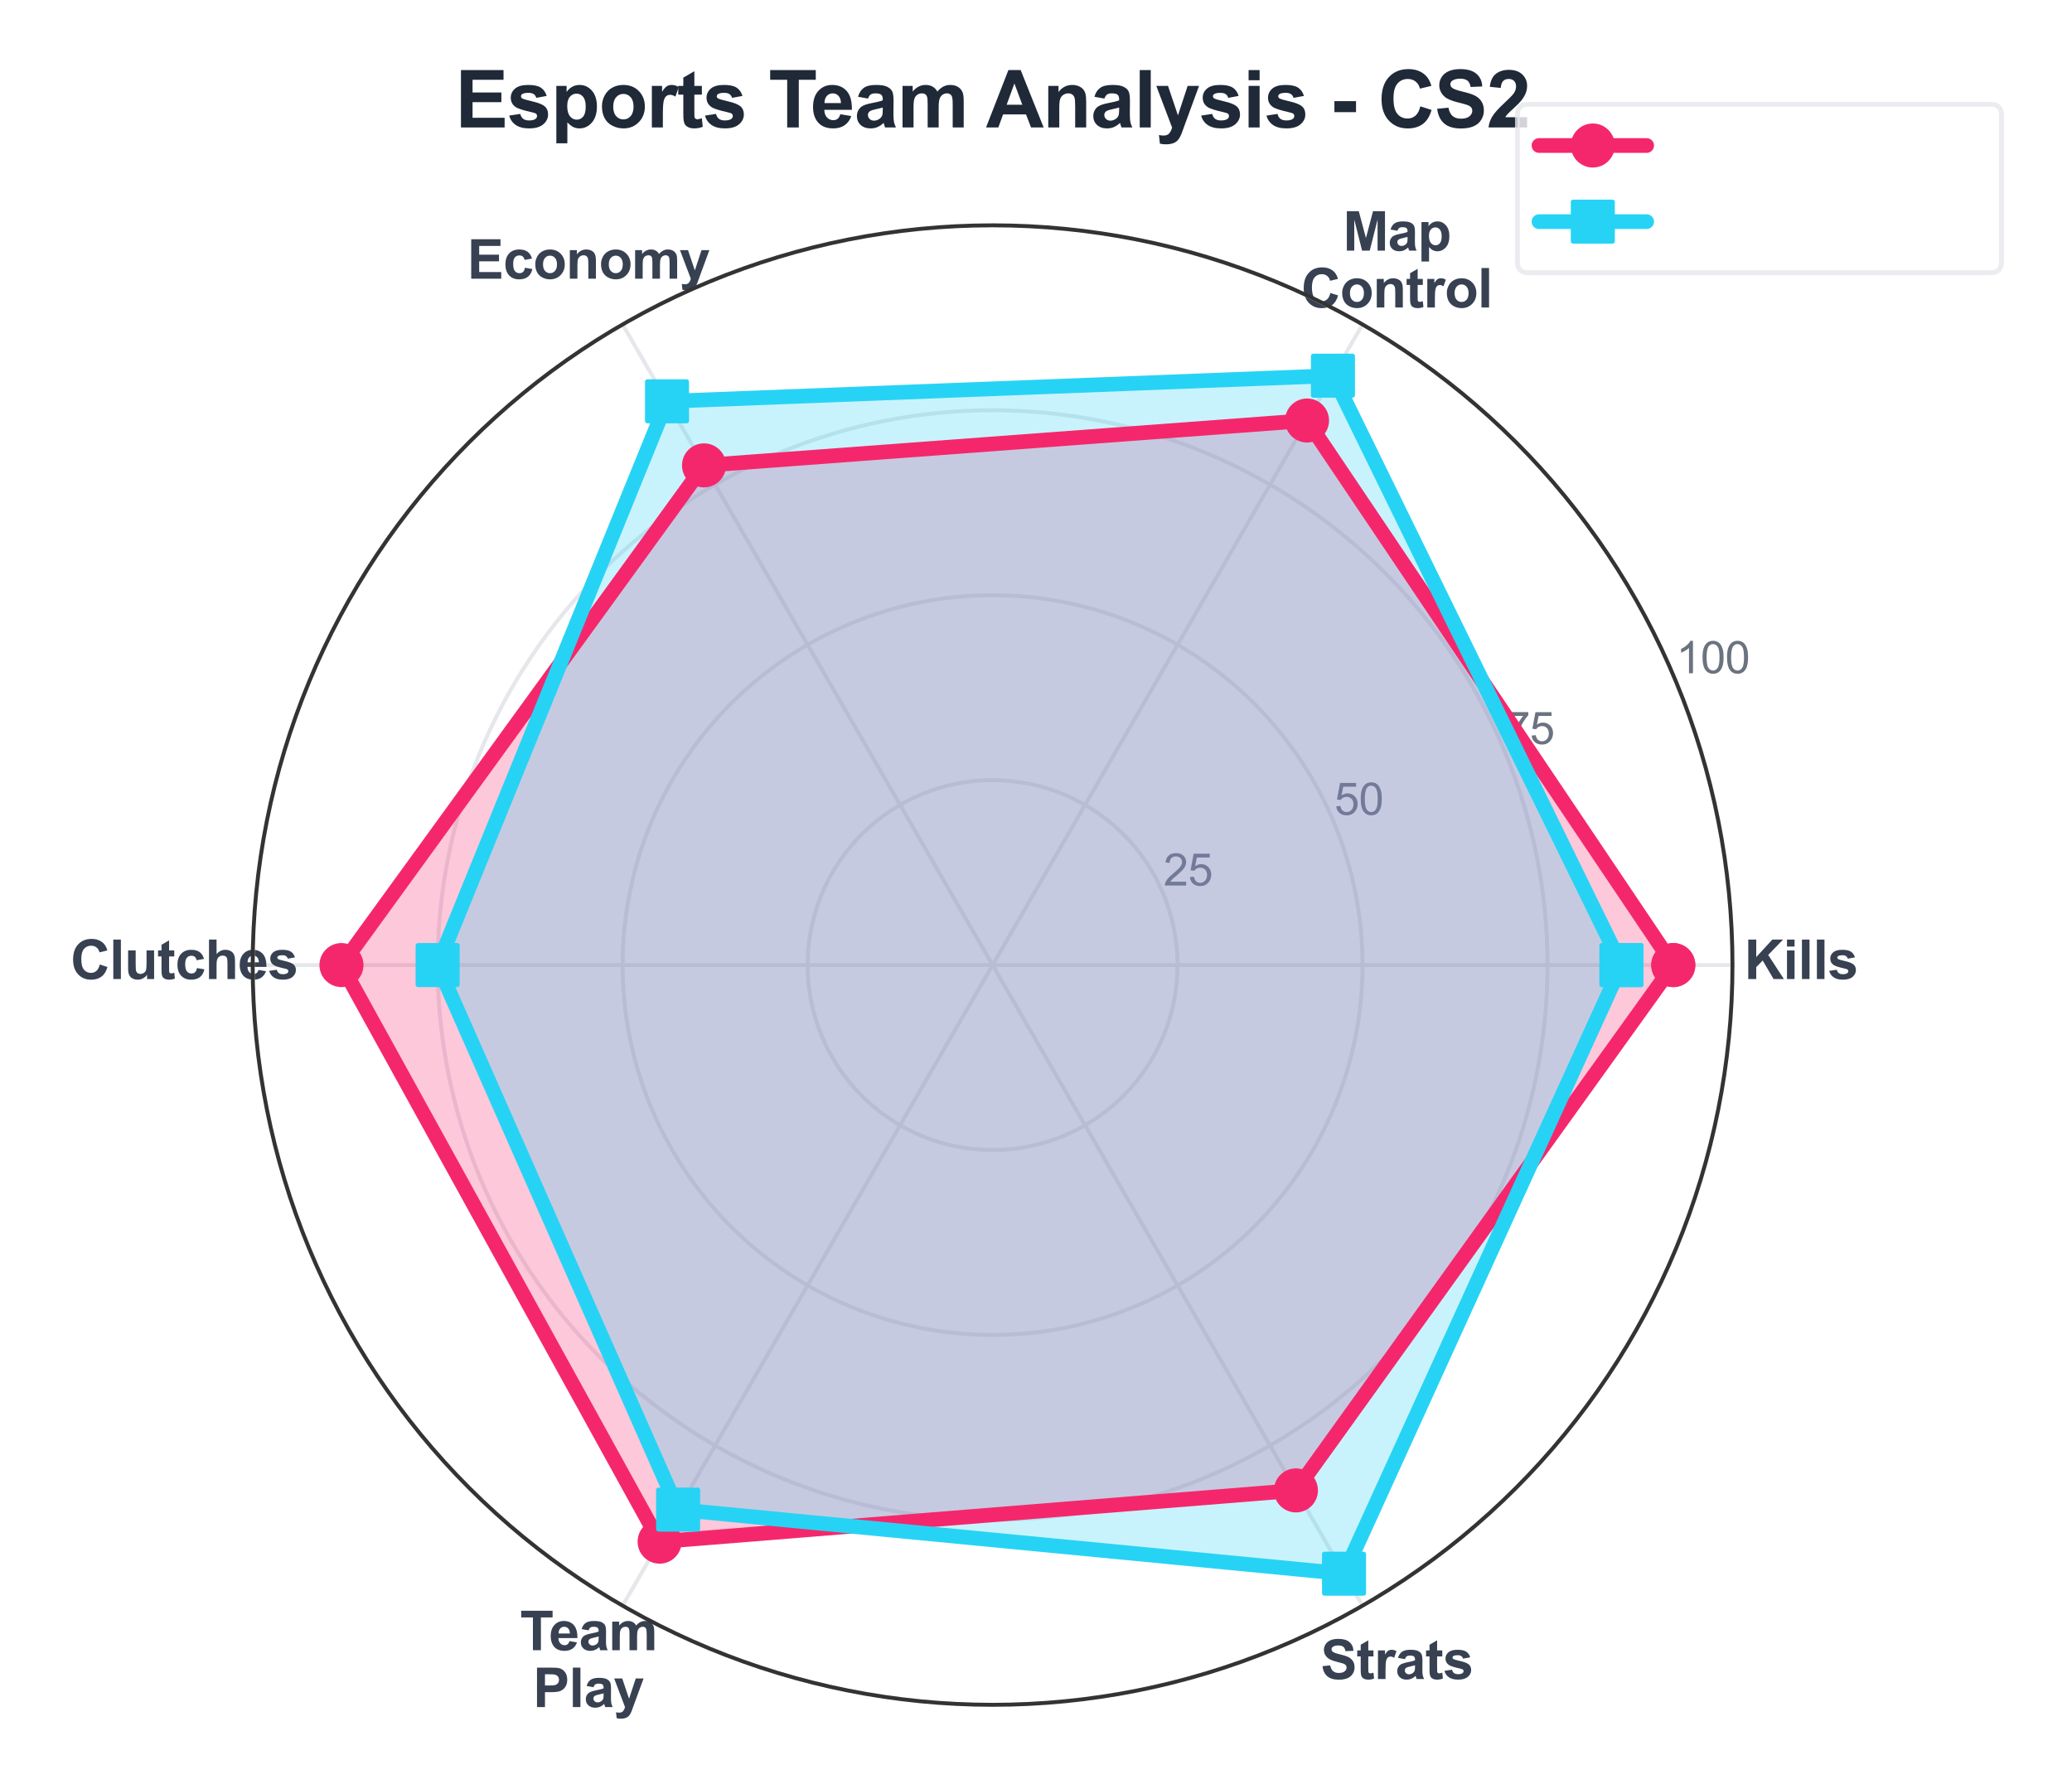 <?xml version="1.0" encoding="utf-8" standalone="no"?>
<!DOCTYPE svg PUBLIC "-//W3C//DTD SVG 1.1//EN"
  "http://www.w3.org/Graphics/SVG/1.1/DTD/svg11.dtd">
<svg xmlns:xlink="http://www.w3.org/1999/xlink" viewBox="0 0 423.347 365.573" xmlns="http://www.w3.org/2000/svg" version="1.1">
 <defs>
  <style type="text/css">*{stroke-linejoin: round; stroke-linecap: butt}</style>
 </defs>
 <g id="figure_1">
  <g id="patch_1">
   <path d="M 0 365.573 
L 423.347 365.573 
L 423.347 0 
L 0 0 
z
" style="fill: #ffffff"/>
  </g>
  <g id="axes_1">
   <g id="patch_2">
    <path d="M 353.977 197.223 
C 353.977 177.371 350.066 157.712 342.469 139.371 
C 334.872 121.03 323.736 104.363 309.698 90.326 
C 295.661 76.288 278.995 65.152 260.654 57.555 
C 242.312 49.958 222.653 46.047 202.801 46.047 
C 182.949 46.047 163.29 49.958 144.949 57.555 
C 126.608 65.152 109.941 76.288 95.904 90.326 
C 81.866 104.363 70.73 121.03 63.133 139.371 
C 55.536 157.712 51.625 177.371 51.625 197.223 
C 51.625 217.075 55.536 236.735 63.133 255.076 
C 70.73 273.417 81.866 290.083 95.904 304.12 
C 109.941 318.158 126.608 329.294 144.949 336.891 
C 163.29 344.488 182.949 348.399 202.801 348.399 
C 222.653 348.399 242.312 344.488 260.654 336.891 
C 278.995 329.294 295.661 318.158 309.698 304.12 
C 323.736 290.083 334.872 273.417 342.469 255.076 
C 350.066 236.735 353.977 217.075 353.977 197.223 
M 202.801 197.223 
C 202.801 197.223 202.801 197.223 202.801 197.223 
C 202.801 197.223 202.801 197.223 202.801 197.223 
C 202.801 197.223 202.801 197.223 202.801 197.223 
C 202.801 197.223 202.801 197.223 202.801 197.223 
C 202.801 197.223 202.801 197.223 202.801 197.223 
C 202.801 197.223 202.801 197.223 202.801 197.223 
C 202.801 197.223 202.801 197.223 202.801 197.223 
C 202.801 197.223 202.801 197.223 202.801 197.223 
C 202.801 197.223 202.801 197.223 202.801 197.223 
C 202.801 197.223 202.801 197.223 202.801 197.223 
C 202.801 197.223 202.801 197.223 202.801 197.223 
C 202.801 197.223 202.801 197.223 202.801 197.223 
C 202.801 197.223 202.801 197.223 202.801 197.223 
C 202.801 197.223 202.801 197.223 202.801 197.223 
C 202.801 197.223 202.801 197.223 202.801 197.223 
C 202.801 197.223 202.801 197.223 202.801 197.223 
z
" style="fill: #ffffff"/>
   </g>
   <g id="matplotlib.axis_1">
    <g id="xtick_1">
     <g id="line2d_1">
      <path d="M 202.801 197.223 
L 353.977 197.223 
" clip-path="url(#p10a0806c5c)" style="fill: none; stroke: #e5e7eb; stroke-width: 0.8; stroke-linecap: round"/>
     </g>
     <g id="text_1">
      <!-- Kills -->
      <g style="fill: #374151" transform="translate(356.362 200.075) scale(0.11 -0.11)">
       <defs>
        <path id="Arial-BoldMT-4b" d="M 478 0 
L 478 4581 
L 1403 4581 
L 1403 2547 
L 3272 4581 
L 4516 4581 
L 2791 2797 
L 4609 0 
L 3413 0 
L 2153 2150 
L 1403 1384 
L 1403 0 
L 478 0 
z
" transform="scale(0.016)"/>
        <path id="Arial-BoldMT-69" d="M 459 3769 
L 459 4581 
L 1338 4581 
L 1338 3769 
L 459 3769 
z
M 459 0 
L 459 3319 
L 1338 3319 
L 1338 0 
L 459 0 
z
" transform="scale(0.016)"/>
        <path id="Arial-BoldMT-6c" d="M 459 0 
L 459 4581 
L 1338 4581 
L 1338 0 
L 459 0 
z
" transform="scale(0.016)"/>
        <path id="Arial-BoldMT-73" d="M 150 947 
L 1031 1081 
Q 1088 825 1259 692 
Q 1431 559 1741 559 
Q 2081 559 2253 684 
Q 2369 772 2369 919 
Q 2369 1019 2306 1084 
Q 2241 1147 2013 1200 
Q 950 1434 666 1628 
Q 272 1897 272 2375 
Q 272 2806 612 3100 
Q 953 3394 1669 3394 
Q 2350 3394 2681 3172 
Q 3013 2950 3138 2516 
L 2309 2363 
Q 2256 2556 2107 2659 
Q 1959 2763 1684 2763 
Q 1338 2763 1188 2666 
Q 1088 2597 1088 2488 
Q 1088 2394 1175 2328 
Q 1294 2241 1995 2081 
Q 2697 1922 2975 1691 
Q 3250 1456 3250 1038 
Q 3250 581 2869 253 
Q 2488 -75 1741 -75 
Q 1063 -75 667 200 
Q 272 475 150 947 
z
" transform="scale(0.016)"/>
       </defs>
       <use xlink:href="#Arial-BoldMT-4b"/>
       <use xlink:href="#Arial-BoldMT-69" transform="translate(72.217 0)"/>
       <use xlink:href="#Arial-BoldMT-6c" transform="translate(100 0)"/>
       <use xlink:href="#Arial-BoldMT-6c" transform="translate(127.783 0)"/>
       <use xlink:href="#Arial-BoldMT-73" transform="translate(155.566 0)"/>
      </g>
     </g>
    </g>
    <g id="xtick_2">
     <g id="line2d_2">
      <path d="M 202.801 197.223 
L 278.389 66.301 
" clip-path="url(#p10a0806c5c)" style="fill: none; stroke: #e5e7eb; stroke-width: 0.8; stroke-linecap: round"/>
     </g>
     <g id="text_2">
      <!-- Map -->
      <g style="fill: #374151" transform="translate(274.39 51.219) scale(0.11 -0.11)">
       <defs>
        <path id="Arial-BoldMT-4d" d="M 453 0 
L 453 4581 
L 1838 4581 
L 2669 1456 
L 3491 4581 
L 4878 4581 
L 4878 0 
L 4019 0 
L 4019 3606 
L 3109 0 
L 2219 0 
L 1313 3606 
L 1313 0 
L 453 0 
z
" transform="scale(0.016)"/>
        <path id="Arial-BoldMT-61" d="M 1116 2306 
L 319 2450 
Q 453 2931 781 3162 
Q 1109 3394 1756 3394 
Q 2344 3394 2631 3255 
Q 2919 3116 3036 2902 
Q 3153 2688 3153 2116 
L 3144 1091 
Q 3144 653 3186 445 
Q 3228 238 3344 0 
L 2475 0 
Q 2441 88 2391 259 
Q 2369 338 2359 363 
Q 2134 144 1878 34 
Q 1622 -75 1331 -75 
Q 819 -75 523 203 
Q 228 481 228 906 
Q 228 1188 362 1408 
Q 497 1628 739 1745 
Q 981 1863 1438 1950 
Q 2053 2066 2291 2166 
L 2291 2253 
Q 2291 2506 2166 2614 
Q 2041 2722 1694 2722 
Q 1459 2722 1328 2630 
Q 1197 2538 1116 2306 
z
M 2291 1594 
Q 2122 1538 1756 1459 
Q 1391 1381 1278 1306 
Q 1106 1184 1106 997 
Q 1106 813 1243 678 
Q 1381 544 1594 544 
Q 1831 544 2047 700 
Q 2206 819 2256 991 
Q 2291 1103 2291 1419 
L 2291 1594 
z
" transform="scale(0.016)"/>
        <path id="Arial-BoldMT-70" d="M 434 3319 
L 1253 3319 
L 1253 2831 
Q 1413 3081 1684 3237 
Q 1956 3394 2288 3394 
Q 2866 3394 3269 2941 
Q 3672 2488 3672 1678 
Q 3672 847 3265 386 
Q 2859 -75 2281 -75 
Q 2006 -75 1782 34 
Q 1559 144 1313 409 
L 1313 -1263 
L 434 -1263 
L 434 3319 
z
M 1303 1716 
Q 1303 1156 1525 889 
Q 1747 622 2066 622 
Q 2372 622 2575 867 
Q 2778 1113 2778 1672 
Q 2778 2194 2568 2447 
Q 2359 2700 2050 2700 
Q 1728 2700 1515 2451 
Q 1303 2203 1303 1716 
z
" transform="scale(0.016)"/>
       </defs>
       <use xlink:href="#Arial-BoldMT-4d"/>
       <use xlink:href="#Arial-BoldMT-61" transform="translate(83.301 0)"/>
       <use xlink:href="#Arial-BoldMT-70" transform="translate(138.916 0)"/>
      </g>
      <!-- Control -->
      <g style="fill: #374151" transform="translate(265.839 62.838) scale(0.11 -0.11)">
       <defs>
        <path id="Arial-BoldMT-43" d="M 3397 1684 
L 4294 1400 
Q 4088 650 3608 286 
Q 3128 -78 2391 -78 
Q 1478 -78 890 545 
Q 303 1169 303 2250 
Q 303 3394 893 4026 
Q 1484 4659 2447 4659 
Q 3288 4659 3813 4163 
Q 4125 3869 4281 3319 
L 3366 3100 
Q 3284 3456 3026 3662 
Q 2769 3869 2400 3869 
Q 1891 3869 1573 3503 
Q 1256 3138 1256 2319 
Q 1256 1450 1568 1081 
Q 1881 713 2381 713 
Q 2750 713 3015 947 
Q 3281 1181 3397 1684 
z
" transform="scale(0.016)"/>
        <path id="Arial-BoldMT-6f" d="M 256 1706 
Q 256 2144 472 2553 
Q 688 2963 1083 3178 
Q 1478 3394 1966 3394 
Q 2719 3394 3200 2905 
Q 3681 2416 3681 1669 
Q 3681 916 3195 420 
Q 2709 -75 1972 -75 
Q 1516 -75 1102 131 
Q 688 338 472 736 
Q 256 1134 256 1706 
z
M 1156 1659 
Q 1156 1166 1390 903 
Q 1625 641 1969 641 
Q 2313 641 2545 903 
Q 2778 1166 2778 1666 
Q 2778 2153 2545 2415 
Q 2313 2678 1969 2678 
Q 1625 2678 1390 2415 
Q 1156 2153 1156 1659 
z
" transform="scale(0.016)"/>
        <path id="Arial-BoldMT-6e" d="M 3478 0 
L 2600 0 
L 2600 1694 
Q 2600 2231 2544 2389 
Q 2488 2547 2361 2634 
Q 2234 2722 2056 2722 
Q 1828 2722 1647 2597 
Q 1466 2472 1398 2265 
Q 1331 2059 1331 1503 
L 1331 0 
L 453 0 
L 453 3319 
L 1269 3319 
L 1269 2831 
Q 1703 3394 2363 3394 
Q 2653 3394 2893 3289 
Q 3134 3184 3257 3021 
Q 3381 2859 3429 2653 
Q 3478 2447 3478 2063 
L 3478 0 
z
" transform="scale(0.016)"/>
        <path id="Arial-BoldMT-74" d="M 1981 3319 
L 1981 2619 
L 1381 2619 
L 1381 1281 
Q 1381 875 1398 808 
Q 1416 741 1477 697 
Q 1538 653 1625 653 
Q 1747 653 1978 738 
L 2053 56 
Q 1747 -75 1359 -75 
Q 1122 -75 931 4 
Q 741 84 652 211 
Q 563 338 528 553 
Q 500 706 500 1172 
L 500 2619 
L 97 2619 
L 97 3319 
L 500 3319 
L 500 3978 
L 1381 4491 
L 1381 3319 
L 1981 3319 
z
" transform="scale(0.016)"/>
        <path id="Arial-BoldMT-72" d="M 1300 0 
L 422 0 
L 422 3319 
L 1238 3319 
L 1238 2847 
Q 1447 3181 1614 3287 
Q 1781 3394 1994 3394 
Q 2294 3394 2572 3228 
L 2300 2463 
Q 2078 2606 1888 2606 
Q 1703 2606 1575 2504 
Q 1447 2403 1373 2137 
Q 1300 1872 1300 1025 
L 1300 0 
z
" transform="scale(0.016)"/>
       </defs>
       <use xlink:href="#Arial-BoldMT-43"/>
       <use xlink:href="#Arial-BoldMT-6f" transform="translate(72.217 0)"/>
       <use xlink:href="#Arial-BoldMT-6e" transform="translate(133.301 0)"/>
       <use xlink:href="#Arial-BoldMT-74" transform="translate(194.385 0)"/>
       <use xlink:href="#Arial-BoldMT-72" transform="translate(227.686 0)"/>
       <use xlink:href="#Arial-BoldMT-6f" transform="translate(266.602 0)"/>
       <use xlink:href="#Arial-BoldMT-6c" transform="translate(327.686 0)"/>
      </g>
     </g>
    </g>
    <g id="xtick_3">
     <g id="line2d_3">
      <path d="M 202.801 197.223 
L 127.213 66.301 
" clip-path="url(#p10a0806c5c)" style="fill: none; stroke: #e5e7eb; stroke-width: 0.8; stroke-linecap: round"/>
     </g>
     <g id="text_3">
      <!-- Economy -->
      <g style="fill: #374151" transform="translate(95.459 56.956) scale(0.11 -0.11)">
       <defs>
        <path id="Arial-BoldMT-45" d="M 466 0 
L 466 4581 
L 3863 4581 
L 3863 3806 
L 1391 3806 
L 1391 2791 
L 3691 2791 
L 3691 2019 
L 1391 2019 
L 1391 772 
L 3950 772 
L 3950 0 
L 466 0 
z
" transform="scale(0.016)"/>
        <path id="Arial-BoldMT-63" d="M 3353 2338 
L 2488 2181 
Q 2444 2441 2289 2572 
Q 2134 2703 1888 2703 
Q 1559 2703 1364 2476 
Q 1169 2250 1169 1719 
Q 1169 1128 1367 884 
Q 1566 641 1900 641 
Q 2150 641 2309 783 
Q 2469 925 2534 1272 
L 3397 1125 
Q 3263 531 2881 228 
Q 2500 -75 1859 -75 
Q 1131 -75 698 384 
Q 266 844 266 1656 
Q 266 2478 700 2936 
Q 1134 3394 1875 3394 
Q 2481 3394 2839 3133 
Q 3197 2872 3353 2338 
z
" transform="scale(0.016)"/>
        <path id="Arial-BoldMT-6d" d="M 394 3319 
L 1203 3319 
L 1203 2866 
Q 1638 3394 2238 3394 
Q 2556 3394 2790 3262 
Q 3025 3131 3175 2866 
Q 3394 3131 3647 3262 
Q 3900 3394 4188 3394 
Q 4553 3394 4806 3245 
Q 5059 3097 5184 2809 
Q 5275 2597 5275 2122 
L 5275 0 
L 4397 0 
L 4397 1897 
Q 4397 2391 4306 2534 
Q 4184 2722 3931 2722 
Q 3747 2722 3584 2609 
Q 3422 2497 3350 2280 
Q 3278 2063 3278 1594 
L 3278 0 
L 2400 0 
L 2400 1819 
Q 2400 2303 2353 2443 
Q 2306 2584 2207 2653 
Q 2109 2722 1941 2722 
Q 1738 2722 1575 2612 
Q 1413 2503 1342 2297 
Q 1272 2091 1272 1613 
L 1272 0 
L 394 0 
L 394 3319 
z
" transform="scale(0.016)"/>
        <path id="Arial-BoldMT-79" d="M 44 3319 
L 978 3319 
L 1772 963 
L 2547 3319 
L 3456 3319 
L 2284 125 
L 2075 -453 
Q 1959 -744 1854 -897 
Q 1750 -1050 1614 -1145 
Q 1478 -1241 1279 -1294 
Q 1081 -1347 831 -1347 
Q 578 -1347 334 -1294 
L 256 -606 
Q 463 -647 628 -647 
Q 934 -647 1081 -467 
Q 1228 -288 1306 -9 
L 44 3319 
z
" transform="scale(0.016)"/>
       </defs>
       <use xlink:href="#Arial-BoldMT-45"/>
       <use xlink:href="#Arial-BoldMT-63" transform="translate(66.699 0)"/>
       <use xlink:href="#Arial-BoldMT-6f" transform="translate(122.314 0)"/>
       <use xlink:href="#Arial-BoldMT-6e" transform="translate(183.398 0)"/>
       <use xlink:href="#Arial-BoldMT-6f" transform="translate(244.482 0)"/>
       <use xlink:href="#Arial-BoldMT-6d" transform="translate(305.566 0)"/>
       <use xlink:href="#Arial-BoldMT-79" transform="translate(394.482 0)"/>
      </g>
     </g>
    </g>
    <g id="xtick_4">
     <g id="line2d_4">
      <path d="M 202.801 197.223 
L 51.625 197.223 
" clip-path="url(#p10a0806c5c)" style="fill: none; stroke: #e5e7eb; stroke-width: 0.8; stroke-linecap: round"/>
     </g>
     <g id="text_4">
      <!-- Clutches -->
      <g style="fill: #374151" transform="translate(14.4 200.075) scale(0.11 -0.11)">
       <defs>
        <path id="Arial-BoldMT-75" d="M 2644 0 
L 2644 497 
Q 2463 231 2167 78 
Q 1872 -75 1544 -75 
Q 1209 -75 943 72 
Q 678 219 559 484 
Q 441 750 441 1219 
L 441 3319 
L 1319 3319 
L 1319 1794 
Q 1319 1094 1367 936 
Q 1416 778 1544 686 
Q 1672 594 1869 594 
Q 2094 594 2272 717 
Q 2450 841 2515 1023 
Q 2581 1206 2581 1919 
L 2581 3319 
L 3459 3319 
L 3459 0 
L 2644 0 
z
" transform="scale(0.016)"/>
        <path id="Arial-BoldMT-68" d="M 1334 4581 
L 1334 2897 
Q 1759 3394 2350 3394 
Q 2653 3394 2897 3281 
Q 3141 3169 3264 2994 
Q 3388 2819 3433 2606 
Q 3478 2394 3478 1947 
L 3478 0 
L 2600 0 
L 2600 1753 
Q 2600 2275 2550 2415 
Q 2500 2556 2373 2639 
Q 2247 2722 2056 2722 
Q 1838 2722 1666 2615 
Q 1494 2509 1414 2295 
Q 1334 2081 1334 1663 
L 1334 0 
L 456 0 
L 456 4581 
L 1334 4581 
z
" transform="scale(0.016)"/>
        <path id="Arial-BoldMT-65" d="M 2381 1056 
L 3256 909 
Q 3088 428 2723 176 
Q 2359 -75 1813 -75 
Q 947 -75 531 491 
Q 203 944 203 1634 
Q 203 2459 634 2926 
Q 1066 3394 1725 3394 
Q 2466 3394 2894 2905 
Q 3322 2416 3303 1406 
L 1103 1406 
Q 1113 1016 1316 798 
Q 1519 581 1822 581 
Q 2028 581 2168 693 
Q 2309 806 2381 1056 
z
M 2431 1944 
Q 2422 2325 2234 2523 
Q 2047 2722 1778 2722 
Q 1491 2722 1303 2513 
Q 1116 2303 1119 1944 
L 2431 1944 
z
" transform="scale(0.016)"/>
       </defs>
       <use xlink:href="#Arial-BoldMT-43"/>
       <use xlink:href="#Arial-BoldMT-6c" transform="translate(72.217 0)"/>
       <use xlink:href="#Arial-BoldMT-75" transform="translate(100 0)"/>
       <use xlink:href="#Arial-BoldMT-74" transform="translate(161.084 0)"/>
       <use xlink:href="#Arial-BoldMT-63" transform="translate(194.385 0)"/>
       <use xlink:href="#Arial-BoldMT-68" transform="translate(250 0)"/>
       <use xlink:href="#Arial-BoldMT-65" transform="translate(311.084 0)"/>
       <use xlink:href="#Arial-BoldMT-73" transform="translate(366.699 0)"/>
      </g>
     </g>
    </g>
    <g id="xtick_5">
     <g id="line2d_5">
      <path d="M 202.801 197.223 
L 127.213 328.145 
" clip-path="url(#p10a0806c5c)" style="fill: none; stroke: #e5e7eb; stroke-width: 0.8; stroke-linecap: round"/>
     </g>
     <g id="text_5">
      <!-- Team -->
      <g style="fill: #374151" transform="translate(106.252 337.239) scale(0.11 -0.11)">
       <defs>
        <path id="Arial-BoldMT-54" d="M 1497 0 
L 1497 3806 
L 138 3806 
L 138 4581 
L 3778 4581 
L 3778 3806 
L 2422 3806 
L 2422 0 
L 1497 0 
z
" transform="scale(0.016)"/>
       </defs>
       <use xlink:href="#Arial-BoldMT-54"/>
       <use xlink:href="#Arial-BoldMT-65" transform="translate(53.709 0)"/>
       <use xlink:href="#Arial-BoldMT-61" transform="translate(109.324 0)"/>
       <use xlink:href="#Arial-BoldMT-6d" transform="translate(164.939 0)"/>
      </g>
      <!-- Play -->
      <g style="fill: #374151" transform="translate(108.9 348.858) scale(0.11 -0.11)">
       <defs>
        <path id="Arial-BoldMT-50" d="M 466 0 
L 466 4581 
L 1950 4581 
Q 2794 4581 3050 4513 
Q 3444 4409 3709 4064 
Q 3975 3719 3975 3172 
Q 3975 2750 3822 2462 
Q 3669 2175 3433 2011 
Q 3197 1847 2953 1794 
Q 2622 1728 1994 1728 
L 1391 1728 
L 1391 0 
L 466 0 
z
M 1391 3806 
L 1391 2506 
L 1897 2506 
Q 2444 2506 2628 2578 
Q 2813 2650 2917 2803 
Q 3022 2956 3022 3159 
Q 3022 3409 2875 3571 
Q 2728 3734 2503 3775 
Q 2338 3806 1838 3806 
L 1391 3806 
z
" transform="scale(0.016)"/>
       </defs>
       <use xlink:href="#Arial-BoldMT-50"/>
       <use xlink:href="#Arial-BoldMT-6c" transform="translate(66.699 0)"/>
       <use xlink:href="#Arial-BoldMT-61" transform="translate(94.482 0)"/>
       <use xlink:href="#Arial-BoldMT-79" transform="translate(150.098 0)"/>
      </g>
     </g>
    </g>
    <g id="xtick_6">
     <g id="line2d_6">
      <path d="M 202.801 197.223 
L 278.389 328.145 
" clip-path="url(#p10a0806c5c)" style="fill: none; stroke: #e5e7eb; stroke-width: 0.8; stroke-linecap: round"/>
     </g>
     <g id="text_6">
      <!-- Strats -->
      <g style="fill: #374151" transform="translate(269.8 343.121) scale(0.11 -0.11)">
       <defs>
        <path id="Arial-BoldMT-53" d="M 231 1491 
L 1131 1578 
Q 1213 1125 1461 912 
Q 1709 700 2131 700 
Q 2578 700 2804 889 
Q 3031 1078 3031 1331 
Q 3031 1494 2936 1608 
Q 2841 1722 2603 1806 
Q 2441 1863 1863 2006 
Q 1119 2191 819 2459 
Q 397 2838 397 3381 
Q 397 3731 595 4036 
Q 794 4341 1167 4500 
Q 1541 4659 2069 4659 
Q 2931 4659 3367 4281 
Q 3803 3903 3825 3272 
L 2900 3231 
Q 2841 3584 2645 3739 
Q 2450 3894 2059 3894 
Q 1656 3894 1428 3728 
Q 1281 3622 1281 3444 
Q 1281 3281 1419 3166 
Q 1594 3019 2269 2859 
Q 2944 2700 3267 2529 
Q 3591 2359 3773 2064 
Q 3956 1769 3956 1334 
Q 3956 941 3737 597 
Q 3519 253 3119 86 
Q 2719 -81 2122 -81 
Q 1253 -81 787 320 
Q 322 722 231 1491 
z
" transform="scale(0.016)"/>
       </defs>
       <use xlink:href="#Arial-BoldMT-53"/>
       <use xlink:href="#Arial-BoldMT-74" transform="translate(66.699 0)"/>
       <use xlink:href="#Arial-BoldMT-72" transform="translate(100 0)"/>
       <use xlink:href="#Arial-BoldMT-61" transform="translate(138.916 0)"/>
       <use xlink:href="#Arial-BoldMT-74" transform="translate(194.531 0)"/>
       <use xlink:href="#Arial-BoldMT-73" transform="translate(227.832 0)"/>
      </g>
     </g>
    </g>
   </g>
   <g id="matplotlib.axis_2">
    <g id="ytick_1">
     <g id="line2d_7">
      <path d="M 240.595 197.223 
C 240.595 192.26 239.617 187.345 237.718 182.76 
C 235.819 178.175 233.035 174.008 229.525 170.499 
C 226.016 166.989 221.849 164.205 217.264 162.306 
C 212.679 160.407 207.764 159.429 202.801 159.429 
C 197.838 159.429 192.923 160.407 188.338 162.306 
C 183.753 164.205 179.586 166.989 176.077 170.499 
C 172.567 174.008 169.783 178.175 167.884 182.76 
C 165.985 187.345 165.007 192.26 165.007 197.223 
C 165.007 202.186 165.985 207.101 167.884 211.686 
C 169.783 216.272 172.567 220.438 176.077 223.947 
C 179.586 227.457 183.753 230.241 188.338 232.14 
C 192.923 234.039 197.838 235.017 202.801 235.017 
C 207.764 235.017 212.679 234.039 217.264 232.14 
C 221.849 230.241 226.016 227.457 229.525 223.947 
C 233.035 220.438 235.819 216.272 237.718 211.686 
C 239.617 207.101 240.595 202.186 240.595 197.223 
" clip-path="url(#p10a0806c5c)" style="fill: none; stroke: #e5e7eb; stroke-width: 0.8; stroke-linecap: round"/>
     </g>
     <g id="text_7">
      <!-- 25 -->
      <g style="fill: #6b7280" transform="translate(237.718 180.971) scale(0.09 -0.09)">
       <defs>
        <path id="ArialMT-32" d="M 3222 541 
L 3222 0 
L 194 0 
Q 188 203 259 391 
Q 375 700 629 1000 
Q 884 1300 1366 1694 
Q 2113 2306 2375 2664 
Q 2638 3022 2638 3341 
Q 2638 3675 2398 3904 
Q 2159 4134 1775 4134 
Q 1369 4134 1125 3890 
Q 881 3647 878 3216 
L 300 3275 
Q 359 3922 746 4261 
Q 1134 4600 1788 4600 
Q 2447 4600 2831 4234 
Q 3216 3869 3216 3328 
Q 3216 3053 3103 2787 
Q 2991 2522 2730 2228 
Q 2469 1934 1863 1422 
Q 1356 997 1212 845 
Q 1069 694 975 541 
L 3222 541 
z
" transform="scale(0.016)"/>
        <path id="ArialMT-35" d="M 266 1200 
L 856 1250 
Q 922 819 1161 601 
Q 1400 384 1738 384 
Q 2144 384 2425 690 
Q 2706 997 2706 1503 
Q 2706 1984 2436 2262 
Q 2166 2541 1728 2541 
Q 1456 2541 1237 2417 
Q 1019 2294 894 2097 
L 366 2166 
L 809 4519 
L 3088 4519 
L 3088 3981 
L 1259 3981 
L 1013 2750 
Q 1425 3038 1878 3038 
Q 2478 3038 2890 2622 
Q 3303 2206 3303 1553 
Q 3303 931 2941 478 
Q 2500 -78 1738 -78 
Q 1113 -78 717 272 
Q 322 622 266 1200 
z
" transform="scale(0.016)"/>
       </defs>
       <use xlink:href="#ArialMT-32"/>
       <use xlink:href="#ArialMT-35" transform="translate(55.615 0)"/>
      </g>
     </g>
    </g>
    <g id="ytick_2">
     <g id="line2d_8">
      <path d="M 278.389 197.223 
C 278.389 187.297 276.434 177.467 272.635 168.297 
C 268.837 159.126 263.269 150.793 256.25 143.774 
C 249.231 136.756 240.898 131.188 231.727 127.389 
C 222.557 123.591 212.727 121.635 202.801 121.635 
C 192.875 121.635 183.045 123.591 173.875 127.389 
C 164.704 131.188 156.371 136.756 149.352 143.774 
C 142.334 150.793 136.766 159.126 132.967 168.297 
C 129.169 177.467 127.213 187.297 127.213 197.223 
C 127.213 207.149 129.169 216.979 132.967 226.149 
C 136.766 235.32 142.334 243.653 149.352 250.672 
C 156.371 257.691 164.704 263.259 173.875 267.057 
C 183.045 270.856 192.875 272.811 202.801 272.811 
C 212.727 272.811 222.557 270.856 231.727 267.057 
C 240.898 263.259 249.231 257.691 256.25 250.672 
C 263.269 243.653 268.837 235.32 272.635 226.149 
C 276.434 216.979 278.389 207.149 278.389 197.223 
" clip-path="url(#p10a0806c5c)" style="fill: none; stroke: #e5e7eb; stroke-width: 0.8; stroke-linecap: round"/>
     </g>
     <g id="text_8">
      <!-- 50 -->
      <g style="fill: #6b7280" transform="translate(272.635 166.508) scale(0.09 -0.09)">
       <defs>
        <path id="ArialMT-30" d="M 266 2259 
Q 266 3072 433 3567 
Q 600 4063 929 4331 
Q 1259 4600 1759 4600 
Q 2128 4600 2406 4451 
Q 2684 4303 2865 4023 
Q 3047 3744 3150 3342 
Q 3253 2941 3253 2259 
Q 3253 1453 3087 958 
Q 2922 463 2592 192 
Q 2263 -78 1759 -78 
Q 1097 -78 719 397 
Q 266 969 266 2259 
z
M 844 2259 
Q 844 1131 1108 757 
Q 1372 384 1759 384 
Q 2147 384 2411 759 
Q 2675 1134 2675 2259 
Q 2675 3391 2411 3762 
Q 2147 4134 1753 4134 
Q 1366 4134 1134 3806 
Q 844 3388 844 2259 
z
" transform="scale(0.016)"/>
       </defs>
       <use xlink:href="#ArialMT-35"/>
       <use xlink:href="#ArialMT-30" transform="translate(55.615 0)"/>
      </g>
     </g>
    </g>
    <g id="ytick_3">
     <g id="line2d_9">
      <path d="M 316.183 197.223 
C 316.183 182.334 313.25 167.59 307.552 153.834 
C 301.854 140.078 293.502 127.578 282.974 117.05 
C 272.446 106.522 259.946 98.17 246.19 92.472 
C 232.435 86.774 217.69 83.841 202.801 83.841 
C 187.912 83.841 173.168 86.774 159.412 92.472 
C 145.656 98.17 133.156 106.522 122.628 117.05 
C 112.1 127.578 103.748 140.078 98.05 153.834 
C 92.352 167.59 89.419 182.334 89.419 197.223 
C 89.419 212.112 92.352 226.857 98.05 240.612 
C 103.748 254.368 112.1 266.868 122.628 277.396 
C 133.156 287.924 145.656 296.276 159.412 301.974 
C 173.168 307.672 187.912 310.605 202.801 310.605 
C 217.69 310.605 232.435 307.672 246.19 301.974 
C 259.946 296.276 272.446 287.924 282.974 277.396 
C 293.502 266.868 301.854 254.368 307.552 240.612 
C 313.25 226.857 316.183 212.112 316.183 197.223 
" clip-path="url(#p10a0806c5c)" style="fill: none; stroke: #e5e7eb; stroke-width: 0.8; stroke-linecap: round"/>
     </g>
     <g id="text_9">
      <!-- 75 -->
      <g style="fill: #6b7280" transform="translate(307.552 152.045) scale(0.09 -0.09)">
       <defs>
        <path id="ArialMT-37" d="M 303 3981 
L 303 4522 
L 3269 4522 
L 3269 4084 
Q 2831 3619 2401 2847 
Q 1972 2075 1738 1259 
Q 1569 684 1522 0 
L 944 0 
Q 953 541 1156 1306 
Q 1359 2072 1739 2783 
Q 2119 3494 2547 3981 
L 303 3981 
z
" transform="scale(0.016)"/>
       </defs>
       <use xlink:href="#ArialMT-37"/>
       <use xlink:href="#ArialMT-35" transform="translate(55.615 0)"/>
      </g>
     </g>
    </g>
    <g id="ytick_4">
     <g id="line2d_10">
      <path d="M 353.977 197.223 
C 353.977 177.371 350.066 157.712 342.469 139.371 
C 334.872 121.03 323.736 104.363 309.698 90.326 
C 295.661 76.288 278.995 65.152 260.654 57.555 
C 242.312 49.958 222.653 46.047 202.801 46.047 
C 182.949 46.047 163.29 49.958 144.949 57.555 
C 126.608 65.152 109.941 76.288 95.904 90.326 
C 81.866 104.363 70.73 121.03 63.133 139.371 
C 55.536 157.712 51.625 177.371 51.625 197.223 
C 51.625 217.075 55.536 236.735 63.133 255.076 
C 70.73 273.417 81.866 290.083 95.904 304.12 
C 109.941 318.158 126.608 329.294 144.949 336.891 
C 163.29 344.488 182.949 348.399 202.801 348.399 
C 222.653 348.399 242.312 344.488 260.654 336.891 
C 278.995 329.294 295.661 318.158 309.698 304.12 
C 323.736 290.083 334.872 273.417 342.469 255.076 
C 350.066 236.735 353.977 217.075 353.977 197.223 
" clip-path="url(#p10a0806c5c)" style="fill: none; stroke: #e5e7eb; stroke-width: 0.8; stroke-linecap: round"/>
     </g>
     <g id="text_10">
      <!-- 100 -->
      <g style="fill: #6b7280" transform="translate(342.469 137.582) scale(0.09 -0.09)">
       <defs>
        <path id="ArialMT-31" d="M 2384 0 
L 1822 0 
L 1822 3584 
Q 1619 3391 1289 3197 
Q 959 3003 697 2906 
L 697 3450 
Q 1169 3672 1522 3987 
Q 1875 4303 2022 4600 
L 2384 4600 
L 2384 0 
z
" transform="scale(0.016)"/>
       </defs>
       <use xlink:href="#ArialMT-31"/>
       <use xlink:href="#ArialMT-30" transform="translate(55.615 0)"/>
       <use xlink:href="#ArialMT-30" transform="translate(111.23 0)"/>
      </g>
     </g>
    </g>
   </g>
   <g id="patch_3">
    <path d="M 341.883 197.223 
L 267.051 85.939 
L 143.843 95.104 
L 69.767 197.223 
L 134.772 315.053 
L 264.783 304.579 
z
" clip-path="url(#p10a0806c5c)" style="fill: #f5276c; opacity: 0.25; stroke: #f5276c; stroke-linejoin: miter"/>
   </g>
   <g id="patch_4">
    <path d="M 331.3 197.223 
L 272.342 76.775 
L 136.284 82.012 
L 89.419 197.223 
L 138.551 308.507 
L 274.61 321.599 
z
" clip-path="url(#p10a0806c5c)" style="fill: #27d3f5; opacity: 0.25; stroke: #27d3f5; stroke-linejoin: miter"/>
   </g>
   <g id="line2d_11">
    <path d="M 341.883 197.223 
L 267.051 85.939 
L 143.843 95.104 
L 69.767 197.223 
L 134.772 315.053 
L 264.783 304.579 
L 341.883 197.223 
" clip-path="url(#p10a0806c5c)" style="fill: none; stroke: #f5276c; stroke-width: 3; stroke-linecap: round"/>
    <defs>
     <path id="m47651228fb" d="M 0 4 
C 1.061 4 2.078 3.579 2.828 2.828 
C 3.579 2.078 4 1.061 4 0 
C 4 -1.061 3.579 -2.078 2.828 -2.828 
C 2.078 -3.579 1.061 -4 0 -4 
C -1.061 -4 -2.078 -3.579 -2.828 -2.828 
C -3.579 -2.078 -4 -1.061 -4 0 
C -4 1.061 -3.579 2.078 -2.828 2.828 
C -2.078 3.579 -1.061 4 0 4 
z
" style="stroke: #f5276c"/>
    </defs>
    <g clip-path="url(#p10a0806c5c)">
     <use xlink:href="#m47651228fb" x="341.883" y="197.223" style="fill: #f5276c; stroke: #f5276c"/>
     <use xlink:href="#m47651228fb" x="267.051" y="85.939" style="fill: #f5276c; stroke: #f5276c"/>
     <use xlink:href="#m47651228fb" x="143.843" y="95.104" style="fill: #f5276c; stroke: #f5276c"/>
     <use xlink:href="#m47651228fb" x="69.767" y="197.223" style="fill: #f5276c; stroke: #f5276c"/>
     <use xlink:href="#m47651228fb" x="134.772" y="315.053" style="fill: #f5276c; stroke: #f5276c"/>
     <use xlink:href="#m47651228fb" x="264.783" y="304.579" style="fill: #f5276c; stroke: #f5276c"/>
     <use xlink:href="#m47651228fb" x="341.883" y="197.223" style="fill: #f5276c; stroke: #f5276c"/>
    </g>
   </g>
   <g id="line2d_12">
    <path d="M 331.3 197.223 
L 272.342 76.775 
L 136.284 82.012 
L 89.419 197.223 
L 138.551 308.507 
L 274.61 321.599 
L 331.3 197.223 
" clip-path="url(#p10a0806c5c)" style="fill: none; stroke: #27d3f5; stroke-width: 3; stroke-linecap: round"/>
    <defs>
     <path id="md718099a8e" d="M -4 4 
L 4 4 
L 4 -4 
L -4 -4 
z
" style="stroke: #27d3f5; stroke-linejoin: miter"/>
    </defs>
    <g clip-path="url(#p10a0806c5c)">
     <use xlink:href="#md718099a8e" x="331.3" y="197.223" style="fill: #27d3f5; stroke: #27d3f5; stroke-linejoin: miter"/>
     <use xlink:href="#md718099a8e" x="272.342" y="76.775" style="fill: #27d3f5; stroke: #27d3f5; stroke-linejoin: miter"/>
     <use xlink:href="#md718099a8e" x="136.284" y="82.012" style="fill: #27d3f5; stroke: #27d3f5; stroke-linejoin: miter"/>
     <use xlink:href="#md718099a8e" x="89.419" y="197.223" style="fill: #27d3f5; stroke: #27d3f5; stroke-linejoin: miter"/>
     <use xlink:href="#md718099a8e" x="138.551" y="308.507" style="fill: #27d3f5; stroke: #27d3f5; stroke-linejoin: miter"/>
     <use xlink:href="#md718099a8e" x="274.61" y="321.599" style="fill: #27d3f5; stroke: #27d3f5; stroke-linejoin: miter"/>
     <use xlink:href="#md718099a8e" x="331.3" y="197.223" style="fill: #27d3f5; stroke: #27d3f5; stroke-linejoin: miter"/>
    </g>
   </g>
   <g id="patch_5">
    <path d="M 353.977 197.223 
C 353.977 177.371 350.066 157.712 342.469 139.371 
C 334.872 121.03 323.736 104.363 309.698 90.326 
C 295.661 76.288 278.995 65.152 260.654 57.555 
C 242.312 49.958 222.653 46.047 202.801 46.047 
C 182.949 46.047 163.29 49.958 144.949 57.555 
C 126.608 65.152 109.941 76.288 95.904 90.326 
C 81.866 104.363 70.73 121.03 63.133 139.371 
C 55.536 157.712 51.625 177.371 51.625 197.223 
C 51.625 217.075 55.536 236.735 63.133 255.076 
C 70.73 273.417 81.866 290.083 95.904 304.12 
C 109.941 318.158 126.608 329.294 144.949 336.891 
C 163.29 344.488 182.949 348.399 202.801 348.399 
C 222.653 348.399 242.312 344.488 260.654 336.891 
C 278.995 329.294 295.661 318.158 309.698 304.12 
C 323.736 290.083 334.872 273.417 342.469 255.076 
C 350.066 236.735 353.977 217.075 353.977 197.223 
" style="fill: none; stroke: #333333; stroke-width: 0.8; stroke-linejoin: miter; stroke-linecap: square"/>
   </g>
   <g id="text_11">
    <!-- Esports Team Analysis - CS2 -->
    <g style="fill: #1f2937" transform="translate(92.99 26.047) scale(0.16 -0.16)">
     <defs>
      <path id="Arial-BoldMT-20" transform="scale(0.016)"/>
      <path id="Arial-BoldMT-41" d="M 4597 0 
L 3591 0 
L 3191 1041 
L 1359 1041 
L 981 0 
L 0 0 
L 1784 4581 
L 2763 4581 
L 4597 0 
z
M 2894 1813 
L 2263 3513 
L 1644 1813 
L 2894 1813 
z
" transform="scale(0.016)"/>
      <path id="Arial-BoldMT-2d" d="M 359 1222 
L 359 2100 
L 2084 2100 
L 2084 1222 
L 359 1222 
z
" transform="scale(0.016)"/>
      <path id="Arial-BoldMT-32" d="M 3238 816 
L 3238 0 
L 159 0 
Q 209 463 459 877 
Q 709 1291 1447 1975 
Q 2041 2528 2175 2725 
Q 2356 2997 2356 3263 
Q 2356 3556 2198 3714 
Q 2041 3872 1763 3872 
Q 1488 3872 1325 3706 
Q 1163 3541 1138 3156 
L 263 3244 
Q 341 3969 753 4284 
Q 1166 4600 1784 4600 
Q 2463 4600 2850 4234 
Q 3238 3869 3238 3325 
Q 3238 3016 3127 2736 
Q 3016 2456 2775 2150 
Q 2616 1947 2200 1565 
Q 1784 1184 1673 1059 
Q 1563 934 1494 816 
L 3238 816 
z
" transform="scale(0.016)"/>
     </defs>
     <use xlink:href="#Arial-BoldMT-45"/>
     <use xlink:href="#Arial-BoldMT-73" transform="translate(66.699 0)"/>
     <use xlink:href="#Arial-BoldMT-70" transform="translate(122.314 0)"/>
     <use xlink:href="#Arial-BoldMT-6f" transform="translate(183.398 0)"/>
     <use xlink:href="#Arial-BoldMT-72" transform="translate(244.482 0)"/>
     <use xlink:href="#Arial-BoldMT-74" transform="translate(283.398 0)"/>
     <use xlink:href="#Arial-BoldMT-73" transform="translate(316.699 0)"/>
     <use xlink:href="#Arial-BoldMT-20" transform="translate(372.314 0)"/>
     <use xlink:href="#Arial-BoldMT-54" transform="translate(400.098 0)"/>
     <use xlink:href="#Arial-BoldMT-65" transform="translate(453.807 0)"/>
     <use xlink:href="#Arial-BoldMT-61" transform="translate(509.422 0)"/>
     <use xlink:href="#Arial-BoldMT-6d" transform="translate(565.037 0)"/>
     <use xlink:href="#Arial-BoldMT-20" transform="translate(653.953 0)"/>
     <use xlink:href="#Arial-BoldMT-41" transform="translate(677.986 0)"/>
     <use xlink:href="#Arial-BoldMT-6e" transform="translate(750.203 0)"/>
     <use xlink:href="#Arial-BoldMT-61" transform="translate(811.287 0)"/>
     <use xlink:href="#Arial-BoldMT-6c" transform="translate(866.902 0)"/>
     <use xlink:href="#Arial-BoldMT-79" transform="translate(894.686 0)"/>
     <use xlink:href="#Arial-BoldMT-73" transform="translate(950.301 0)"/>
     <use xlink:href="#Arial-BoldMT-69" transform="translate(1005.916 0)"/>
     <use xlink:href="#Arial-BoldMT-73" transform="translate(1033.699 0)"/>
     <use xlink:href="#Arial-BoldMT-20" transform="translate(1089.314 0)"/>
     <use xlink:href="#Arial-BoldMT-2d" transform="translate(1117.098 0)"/>
     <use xlink:href="#Arial-BoldMT-20" transform="translate(1150.398 0)"/>
     <use xlink:href="#Arial-BoldMT-43" transform="translate(1178.182 0)"/>
     <use xlink:href="#Arial-BoldMT-53" transform="translate(1250.398 0)"/>
     <use xlink:href="#Arial-BoldMT-32" transform="translate(1317.098 0)"/>
    </g>
   </g>
   <g id="legend_1">
    <g id="patch_6">
     <path d="M 312.243 55.732 
L 406.747 55.732 
Q 408.947 55.732 408.947 53.532 
L 408.947 23.512 
Q 408.947 21.312 406.747 21.312 
L 312.243 21.312 
Q 310.043 21.312 310.043 23.512 
L 310.043 53.532 
Q 310.043 55.732 312.243 55.732 
z
" style="fill: #ffffff; opacity: 0.8; stroke: #e5e7eb; stroke-linejoin: miter"/>
    </g>
    <g id="line2d_13">
     <path d="M 314.443 29.736 
L 325.443 29.736 
L 336.443 29.736 
" style="fill: none; stroke: #f5276c; stroke-width: 3; stroke-linecap: round"/>
     <g>
      <use xlink:href="#m47651228fb" x="325.443" y="29.736" style="fill: #f5276c; stroke: #f5276c"/>
     </g>
    </g>
    <g id="text_12">
     <!-- Team Liquid -->
     <g style="fill: #ffffff" transform="translate(345.243 33.586) scale(0.11 -0.11)">
      <defs>
       <path id="ArialMT-54" d="M 1659 0 
L 1659 4041 
L 150 4041 
L 150 4581 
L 3781 4581 
L 3781 4041 
L 2266 4041 
L 2266 0 
L 1659 0 
z
" transform="scale(0.016)"/>
       <path id="ArialMT-65" d="M 2694 1069 
L 3275 997 
Q 3138 488 2766 206 
Q 2394 -75 1816 -75 
Q 1088 -75 661 373 
Q 234 822 234 1631 
Q 234 2469 665 2931 
Q 1097 3394 1784 3394 
Q 2450 3394 2872 2941 
Q 3294 2488 3294 1666 
Q 3294 1616 3291 1516 
L 816 1516 
Q 847 969 1125 678 
Q 1403 388 1819 388 
Q 2128 388 2347 550 
Q 2566 713 2694 1069 
z
M 847 1978 
L 2700 1978 
Q 2663 2397 2488 2606 
Q 2219 2931 1791 2931 
Q 1403 2931 1139 2672 
Q 875 2413 847 1978 
z
" transform="scale(0.016)"/>
       <path id="ArialMT-61" d="M 2588 409 
Q 2275 144 1986 34 
Q 1697 -75 1366 -75 
Q 819 -75 525 192 
Q 231 459 231 875 
Q 231 1119 342 1320 
Q 453 1522 633 1644 
Q 813 1766 1038 1828 
Q 1203 1872 1538 1913 
Q 2219 1994 2541 2106 
Q 2544 2222 2544 2253 
Q 2544 2597 2384 2738 
Q 2169 2928 1744 2928 
Q 1347 2928 1158 2789 
Q 969 2650 878 2297 
L 328 2372 
Q 403 2725 575 2942 
Q 747 3159 1072 3276 
Q 1397 3394 1825 3394 
Q 2250 3394 2515 3294 
Q 2781 3194 2906 3042 
Q 3031 2891 3081 2659 
Q 3109 2516 3109 2141 
L 3109 1391 
Q 3109 606 3145 398 
Q 3181 191 3288 0 
L 2700 0 
Q 2613 175 2588 409 
z
M 2541 1666 
Q 2234 1541 1622 1453 
Q 1275 1403 1131 1340 
Q 988 1278 909 1158 
Q 831 1038 831 891 
Q 831 666 1001 516 
Q 1172 366 1500 366 
Q 1825 366 2078 508 
Q 2331 650 2450 897 
Q 2541 1088 2541 1459 
L 2541 1666 
z
" transform="scale(0.016)"/>
       <path id="ArialMT-6d" d="M 422 0 
L 422 3319 
L 925 3319 
L 925 2853 
Q 1081 3097 1340 3245 
Q 1600 3394 1931 3394 
Q 2300 3394 2536 3241 
Q 2772 3088 2869 2813 
Q 3263 3394 3894 3394 
Q 4388 3394 4653 3120 
Q 4919 2847 4919 2278 
L 4919 0 
L 4359 0 
L 4359 2091 
Q 4359 2428 4304 2576 
Q 4250 2725 4106 2815 
Q 3963 2906 3769 2906 
Q 3419 2906 3187 2673 
Q 2956 2441 2956 1928 
L 2956 0 
L 2394 0 
L 2394 2156 
Q 2394 2531 2256 2718 
Q 2119 2906 1806 2906 
Q 1569 2906 1367 2781 
Q 1166 2656 1075 2415 
Q 984 2175 984 1722 
L 984 0 
L 422 0 
z
" transform="scale(0.016)"/>
       <path id="ArialMT-20" transform="scale(0.016)"/>
       <path id="ArialMT-4c" d="M 469 0 
L 469 4581 
L 1075 4581 
L 1075 541 
L 3331 541 
L 3331 0 
L 469 0 
z
" transform="scale(0.016)"/>
       <path id="ArialMT-69" d="M 425 3934 
L 425 4581 
L 988 4581 
L 988 3934 
L 425 3934 
z
M 425 0 
L 425 3319 
L 988 3319 
L 988 0 
L 425 0 
z
" transform="scale(0.016)"/>
       <path id="ArialMT-71" d="M 2538 -1272 
L 2538 353 
Q 2406 169 2170 47 
Q 1934 -75 1669 -75 
Q 1078 -75 651 397 
Q 225 869 225 1691 
Q 225 2191 398 2587 
Q 572 2984 901 3189 
Q 1231 3394 1625 3394 
Q 2241 3394 2594 2875 
L 2594 3319 
L 3100 3319 
L 3100 -1272 
L 2538 -1272 
z
M 803 1669 
Q 803 1028 1072 708 
Q 1341 388 1716 388 
Q 2075 388 2334 692 
Q 2594 997 2594 1619 
Q 2594 2281 2320 2615 
Q 2047 2950 1678 2950 
Q 1313 2950 1058 2639 
Q 803 2328 803 1669 
z
" transform="scale(0.016)"/>
       <path id="ArialMT-75" d="M 2597 0 
L 2597 488 
Q 2209 -75 1544 -75 
Q 1250 -75 995 37 
Q 741 150 617 320 
Q 494 491 444 738 
Q 409 903 409 1263 
L 409 3319 
L 972 3319 
L 972 1478 
Q 972 1038 1006 884 
Q 1059 663 1231 536 
Q 1403 409 1656 409 
Q 1909 409 2131 539 
Q 2353 669 2445 892 
Q 2538 1116 2538 1541 
L 2538 3319 
L 3100 3319 
L 3100 0 
L 2597 0 
z
" transform="scale(0.016)"/>
       <path id="ArialMT-64" d="M 2575 0 
L 2575 419 
Q 2259 -75 1647 -75 
Q 1250 -75 917 144 
Q 584 363 401 755 
Q 219 1147 219 1656 
Q 219 2153 384 2558 
Q 550 2963 881 3178 
Q 1213 3394 1622 3394 
Q 1922 3394 2156 3267 
Q 2391 3141 2538 2938 
L 2538 4581 
L 3097 4581 
L 3097 0 
L 2575 0 
z
M 797 1656 
Q 797 1019 1065 703 
Q 1334 388 1700 388 
Q 2069 388 2326 689 
Q 2584 991 2584 1609 
Q 2584 2291 2321 2609 
Q 2059 2928 1675 2928 
Q 1300 2928 1048 2622 
Q 797 2316 797 1656 
z
" transform="scale(0.016)"/>
      </defs>
      <use xlink:href="#ArialMT-54"/>
      <use xlink:href="#ArialMT-65" transform="translate(49.959 0)"/>
      <use xlink:href="#ArialMT-61" transform="translate(105.574 0)"/>
      <use xlink:href="#ArialMT-6d" transform="translate(161.189 0)"/>
      <use xlink:href="#ArialMT-20" transform="translate(244.49 0)"/>
      <use xlink:href="#ArialMT-4c" transform="translate(272.273 0)"/>
      <use xlink:href="#ArialMT-69" transform="translate(327.889 0)"/>
      <use xlink:href="#ArialMT-71" transform="translate(350.105 0)"/>
      <use xlink:href="#ArialMT-75" transform="translate(405.721 0)"/>
      <use xlink:href="#ArialMT-69" transform="translate(461.336 0)"/>
      <use xlink:href="#ArialMT-64" transform="translate(483.553 0)"/>
     </g>
    </g>
    <g id="line2d_14">
     <path d="M 314.443 45.296 
L 325.443 45.296 
L 336.443 45.296 
" style="fill: none; stroke: #27d3f5; stroke-width: 3; stroke-linecap: round"/>
     <g>
      <use xlink:href="#md718099a8e" x="325.443" y="45.296" style="fill: #27d3f5; stroke: #27d3f5; stroke-linejoin: miter"/>
     </g>
    </g>
    <g id="text_13">
     <!-- Cloud9 -->
     <g style="fill: #ffffff" transform="translate(345.243 49.146) scale(0.11 -0.11)">
      <defs>
       <path id="ArialMT-43" d="M 3763 1606 
L 4369 1453 
Q 4178 706 3683 314 
Q 3188 -78 2472 -78 
Q 1731 -78 1267 223 
Q 803 525 561 1097 
Q 319 1669 319 2325 
Q 319 3041 592 3573 
Q 866 4106 1370 4382 
Q 1875 4659 2481 4659 
Q 3169 4659 3637 4309 
Q 4106 3959 4291 3325 
L 3694 3184 
Q 3534 3684 3231 3912 
Q 2928 4141 2469 4141 
Q 1941 4141 1586 3887 
Q 1231 3634 1087 3207 
Q 944 2781 944 2328 
Q 944 1744 1114 1308 
Q 1284 872 1643 656 
Q 2003 441 2422 441 
Q 2931 441 3284 734 
Q 3638 1028 3763 1606 
z
" transform="scale(0.016)"/>
       <path id="ArialMT-6c" d="M 409 0 
L 409 4581 
L 972 4581 
L 972 0 
L 409 0 
z
" transform="scale(0.016)"/>
       <path id="ArialMT-6f" d="M 213 1659 
Q 213 2581 725 3025 
Q 1153 3394 1769 3394 
Q 2453 3394 2887 2945 
Q 3322 2497 3322 1706 
Q 3322 1066 3130 698 
Q 2938 331 2570 128 
Q 2203 -75 1769 -75 
Q 1072 -75 642 372 
Q 213 819 213 1659 
z
M 791 1659 
Q 791 1022 1069 705 
Q 1347 388 1769 388 
Q 2188 388 2466 706 
Q 2744 1025 2744 1678 
Q 2744 2294 2464 2611 
Q 2184 2928 1769 2928 
Q 1347 2928 1069 2612 
Q 791 2297 791 1659 
z
" transform="scale(0.016)"/>
       <path id="ArialMT-39" d="M 350 1059 
L 891 1109 
Q 959 728 1153 556 
Q 1347 384 1650 384 
Q 1909 384 2104 503 
Q 2300 622 2425 820 
Q 2550 1019 2634 1356 
Q 2719 1694 2719 2044 
Q 2719 2081 2716 2156 
Q 2547 1888 2255 1720 
Q 1963 1553 1622 1553 
Q 1053 1553 659 1965 
Q 266 2378 266 3053 
Q 266 3750 677 4175 
Q 1088 4600 1706 4600 
Q 2153 4600 2523 4359 
Q 2894 4119 3086 3673 
Q 3278 3228 3278 2384 
Q 3278 1506 3087 986 
Q 2897 466 2520 194 
Q 2144 -78 1638 -78 
Q 1100 -78 759 220 
Q 419 519 350 1059 
z
M 2653 3081 
Q 2653 3566 2395 3850 
Q 2138 4134 1775 4134 
Q 1400 4134 1122 3828 
Q 844 3522 844 3034 
Q 844 2597 1108 2323 
Q 1372 2050 1759 2050 
Q 2150 2050 2401 2323 
Q 2653 2597 2653 3081 
z
" transform="scale(0.016)"/>
      </defs>
      <use xlink:href="#ArialMT-43"/>
      <use xlink:href="#ArialMT-6c" transform="translate(72.217 0)"/>
      <use xlink:href="#ArialMT-6f" transform="translate(94.434 0)"/>
      <use xlink:href="#ArialMT-75" transform="translate(150.049 0)"/>
      <use xlink:href="#ArialMT-64" transform="translate(205.664 0)"/>
      <use xlink:href="#ArialMT-39" transform="translate(261.279 0)"/>
     </g>
    </g>
   </g>
  </g>
 </g>
 <defs>
  <clipPath id="p10a0806c5c">
   <path d="M 353.977 197.223 
C 353.977 177.371 350.066 157.712 342.469 139.371 
C 334.872 121.03 323.736 104.363 309.698 90.326 
C 295.661 76.288 278.995 65.152 260.654 57.555 
C 242.312 49.958 222.653 46.047 202.801 46.047 
C 182.949 46.047 163.29 49.958 144.949 57.555 
C 126.608 65.152 109.941 76.288 95.904 90.326 
C 81.866 104.363 70.73 121.03 63.133 139.371 
C 55.536 157.712 51.625 177.371 51.625 197.223 
C 51.625 217.075 55.536 236.735 63.133 255.076 
C 70.73 273.417 81.866 290.083 95.904 304.12 
C 109.941 318.158 126.608 329.294 144.949 336.891 
C 163.29 344.488 182.949 348.399 202.801 348.399 
C 222.653 348.399 242.312 344.488 260.654 336.891 
C 278.995 329.294 295.661 318.158 309.698 304.12 
C 323.736 290.083 334.872 273.417 342.469 255.076 
C 350.066 236.735 353.977 217.075 353.977 197.223 
M 202.801 197.223 
C 202.801 197.223 202.801 197.223 202.801 197.223 
C 202.801 197.223 202.801 197.223 202.801 197.223 
C 202.801 197.223 202.801 197.223 202.801 197.223 
C 202.801 197.223 202.801 197.223 202.801 197.223 
C 202.801 197.223 202.801 197.223 202.801 197.223 
C 202.801 197.223 202.801 197.223 202.801 197.223 
C 202.801 197.223 202.801 197.223 202.801 197.223 
C 202.801 197.223 202.801 197.223 202.801 197.223 
C 202.801 197.223 202.801 197.223 202.801 197.223 
C 202.801 197.223 202.801 197.223 202.801 197.223 
C 202.801 197.223 202.801 197.223 202.801 197.223 
C 202.801 197.223 202.801 197.223 202.801 197.223 
C 202.801 197.223 202.801 197.223 202.801 197.223 
C 202.801 197.223 202.801 197.223 202.801 197.223 
C 202.801 197.223 202.801 197.223 202.801 197.223 
C 202.801 197.223 202.801 197.223 202.801 197.223 
z
"/>
  </clipPath>
 </defs>
</svg>
